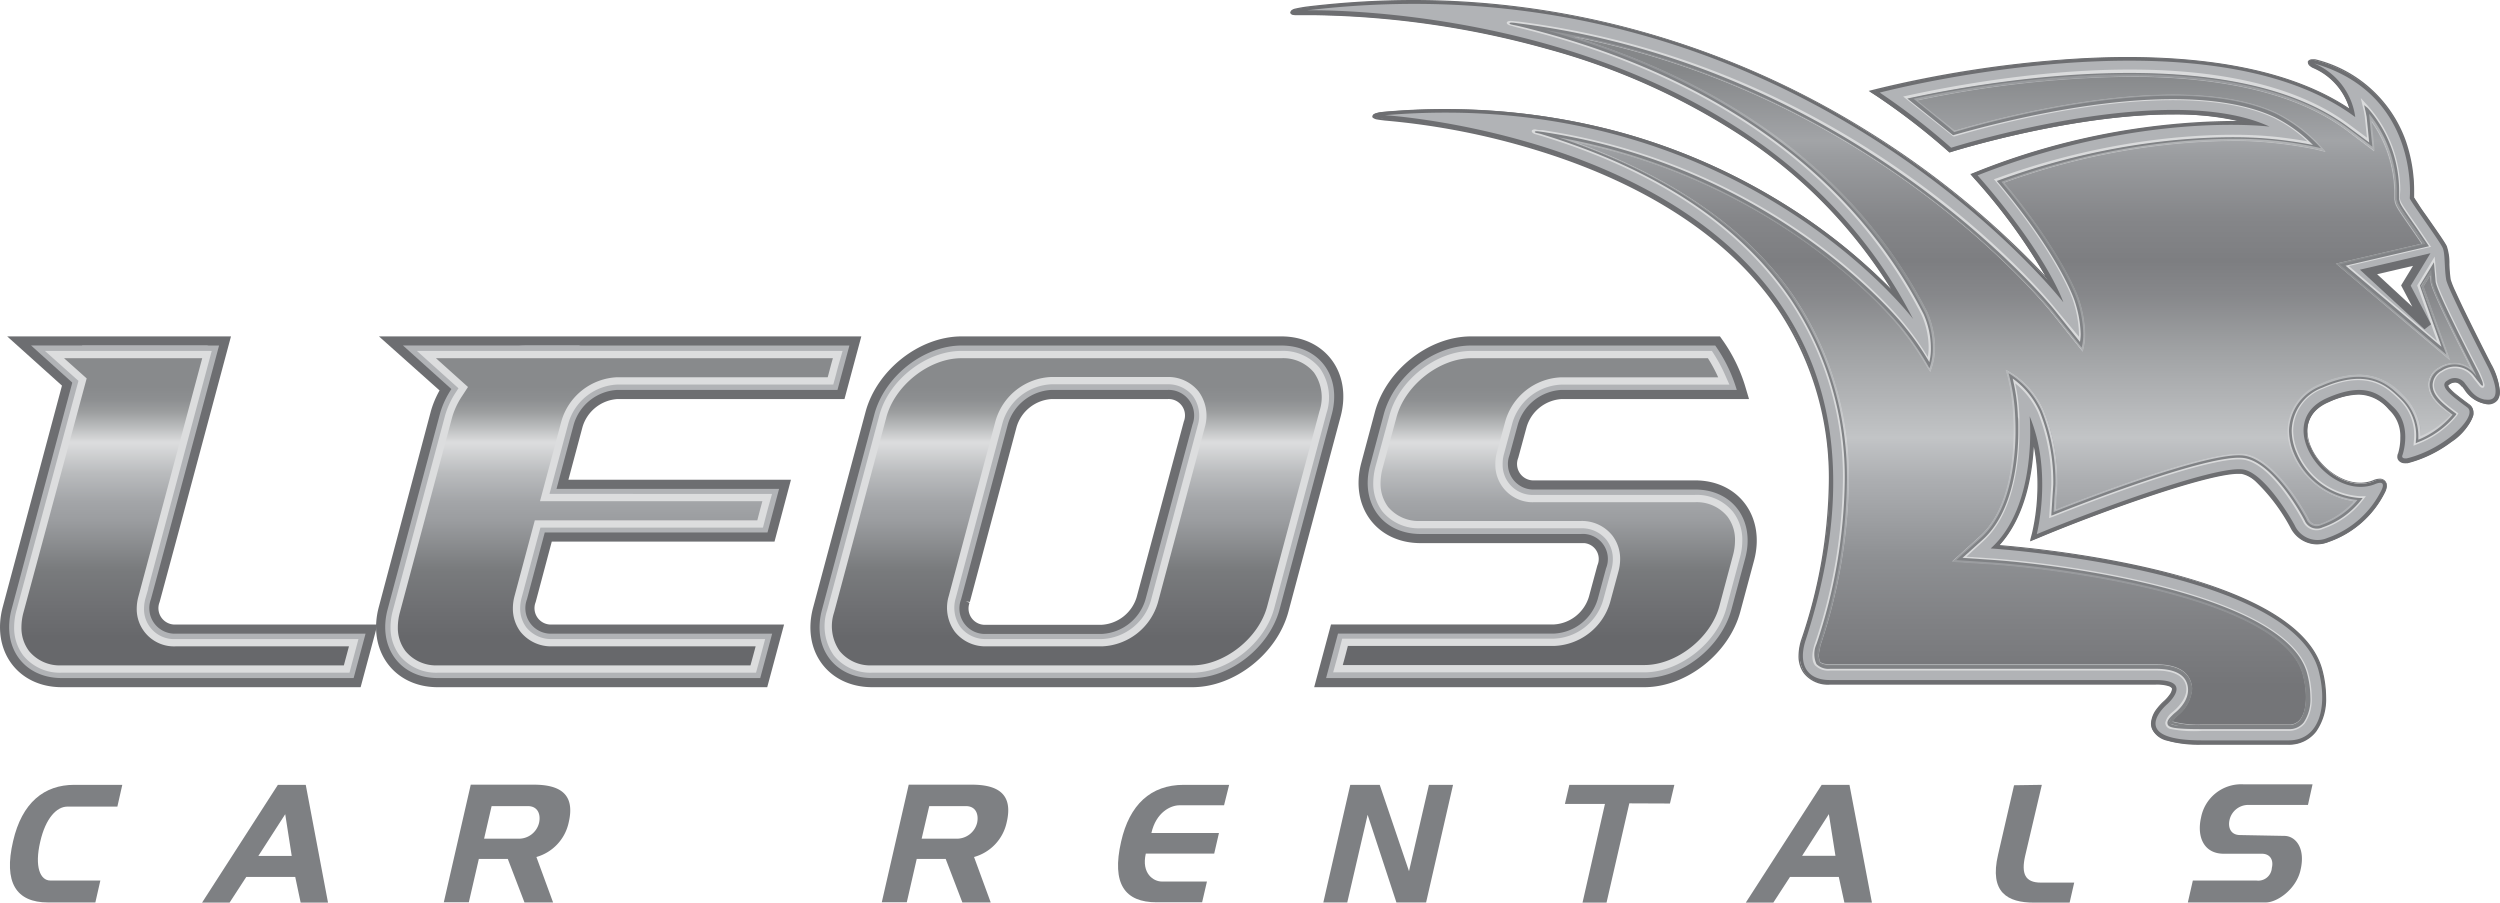 <svg id="Layer_1" data-name="Layer 1" xmlns="http://www.w3.org/2000/svg" xmlns:xlink="http://www.w3.org/1999/xlink" viewBox="0 0 299.68 108.19"><defs><style>.cls-1{fill:#7e8083;}.cls-2{fill:#6d6e71;}.cls-3,.cls-6,.cls-8{fill:none;}.cls-3,.cls-8{stroke:#6d6e71;}.cls-3{stroke-width:2.19px;}.cls-4{fill:#b1b3b6;}.cls-5{fill:#dadbdc;}.cls-6{stroke:#dcddde;stroke-width:1.75px;}.cls-7{fill:url(#linear-gradient);}.cls-9{fill:url(#linear-gradient-2);}.cls-10{fill:url(#linear-gradient-3);}.cls-11{fill:#808285;}</style><linearGradient id="linear-gradient" x1="-270.84" y1="360.99" x2="-270.43" y2="360.99" gradientTransform="matrix(0, 90.45, 90.45, 0, -32547.08, 24550.37)" gradientUnits="userSpaceOnUse"><stop offset="0" stop-color="#888a8c"/><stop offset="0.08" stop-color="#888a8c"/><stop offset="0.12" stop-color="#8d8f91"/><stop offset="0.16" stop-color="#9c9e9f"/><stop offset="0.2" stop-color="#b4b6b7"/><stop offset="0.25" stop-color="#d6d7d8"/><stop offset="0.26" stop-color="#dcddde"/><stop offset="0.36" stop-color="#b9bbbd"/><stop offset="0.45" stop-color="#a3a5a8"/><stop offset="0.51" stop-color="#9b9da0"/><stop offset="0.67" stop-color="#797b7d"/><stop offset="0.79" stop-color="#6f7073"/><stop offset="0.89" stop-color="#67686b"/><stop offset="1" stop-color="#67686b"/></linearGradient><linearGradient id="linear-gradient-2" x1="-270.65" y1="359.65" x2="-270.24" y2="359.65" gradientTransform="matrix(0, 207.1, 207.1, 0, -74243.17, 56064.32)" gradientUnits="userSpaceOnUse"><stop offset="0" stop-color="#858789"/><stop offset="0.06" stop-color="#858789"/><stop offset="0.16" stop-color="#a2a4a7"/><stop offset="0.18" stop-color="#9b9da0"/><stop offset="0.27" stop-color="#858689"/><stop offset="0.33" stop-color="#7d7e81"/><stop offset="0.38" stop-color="#87888b"/><stop offset="0.45" stop-color="#9ea0a2"/><stop offset="0.52" stop-color="#b1b3b5"/><stop offset="0.58" stop-color="#c2c4c6"/><stop offset="0.64" stop-color="#acaeb1"/><stop offset="0.67" stop-color="#a4a6a9"/><stop offset="0.75" stop-color="#8e9093"/><stop offset="0.84" stop-color="#808184"/><stop offset="0.93" stop-color="#747578"/><stop offset="1" stop-color="#747578"/></linearGradient><linearGradient id="linear-gradient-3" x1="-270.65" y1="359.64" x2="-270.24" y2="359.64" gradientTransform="matrix(0, 207.1, 207.1, 0, -74243.17, 56064.32)" gradientUnits="userSpaceOnUse"><stop offset="0" stop-color="#939598"/><stop offset="0.06" stop-color="#939598"/><stop offset="0.16" stop-color="#b2b4b6"/><stop offset="0.19" stop-color="#a6a8aa"/><stop offset="0.28" stop-color="#929496"/><stop offset="0.33" stop-color="#8b8d8f"/><stop offset="0.37" stop-color="#939597"/><stop offset="0.44" stop-color="#aaacae"/><stop offset="0.45" stop-color="#adafb1"/><stop offset="0.51" stop-color="#bbbdbf"/><stop offset="0.58" stop-color="#d2d3d5"/><stop offset="0.59" stop-color="#cecfd1"/><stop offset="0.64" stop-color="#babcbf"/><stop offset="0.67" stop-color="#b3b5b8"/><stop offset="0.75" stop-color="#9c9ea1"/><stop offset="0.84" stop-color="#8d8f92"/><stop offset="0.93" stop-color="#818385"/><stop offset="1" stop-color="#818385"/></linearGradient></defs><path class="cls-1" d="M13.68,106.09h-6c-1.27,0-2.61,1.39-3.25,4.22-.7,3,0,4.64,1.21,4.64h6l-.6,2.63H5.37c-3.83,0-5.35-2.39-4.19-7.35,1.06-4.63,3.74-6.75,7.33-6.75h5.76Z" transform="translate(0.39 -9.4)"/><path class="cls-1" d="M23.83,117.6l9.09-14.12h3.34l2.67,14.12H35.65L35,114.52H29.13l-2,3.08ZM30.58,112l4,0-.78-5Z" transform="translate(0.39 -9.4)"/><path class="cls-1" d="M63.91,112.13l2,5.45H62.48l-2-5.22-3.47,0-1.2,5.2h-3l3.23-14.1h7.54c3.18,0,5,1.14,4.2,4.53A5.49,5.49,0,0,1,63.91,112.13Zm-6.27-2.2h4a2.49,2.49,0,0,0,2.59-1.9c.22-1-.14-2-1.35-2H58.54Z" transform="translate(0.39 -9.4)"/><path class="cls-1" d="M116.37,112.13l2,5.45h-3.4l-2-5.22-3.47,0-1.19,5.2h-3l3.23-14.1h7.55c3.17,0,5,1.14,4.19,4.53A5.5,5.5,0,0,1,116.37,112.13Zm-6.28-2.2h4.06a2.5,2.5,0,0,0,2.59-1.9c.21-1-.14-2-1.35-2H111Z" transform="translate(0.39 -9.4)"/><path class="cls-1" d="M146.34,105.93H141c-1.06,0-2.8.83-3.37,3.32h8.1l-.57,2.47-8.2,0c-.55,2.41.94,3.35,1.91,3.35h5.42l-.58,2.49-5.45,0c-3.81,0-5.42-2.2-4.26-7.27,1-4.43,3.55-6.81,7.51-6.81h5.44Z" transform="translate(0.39 -9.4)"/><path class="cls-1" d="M170.56,117.58H167l-3.45-10.51-2.44,10.51h-2.87l3.23-14.1H165l3.51,10.35,2.39-10.35h2.89Z" transform="translate(0.39 -9.4)"/><path class="cls-1" d="M194.92,105.7l-2.73,11.9h-2.88L192,105.77h-4.8l.53-2.29h12.59l-.53,2.24Z" transform="translate(0.39 -9.4)"/><path class="cls-1" d="M208.88,117.6l9.1-14.12h3.33L224,117.6H220.7l-.67-3.08h-5.85l-2,3.08Zm6.75-5.61,4,0-.79-5Z" transform="translate(0.39 -9.4)"/><path class="cls-1" d="M244.37,103.48l-2,8.51c-.49,2.16,0,3.21,1.88,3.21h4l-.55,2.4h-4.27c-3.16,0-5.37-1.2-4.31-5.74l0,0,1.92-8.33Z" transform="translate(0.39 -9.4)"/><path class="cls-1" d="M273.43,109.6c1.33,0,2.59,1.43,1.94,4.13-.51,2.24-2.76,3.85-4.17,3.85h-9.33l.6-2.63h7.61a1.63,1.63,0,0,0,1.86-1.51c.24-1-.25-1.7-1.19-1.7h-4.57l0,0c-2.43,0-3.24-2.08-2.73-4.32a4.9,4.9,0,0,1,5.12-4h8.25l-.55,2.47H269a2.3,2.3,0,0,0-2.12,1.75l0,0c-.22.88.07,1.86,1.27,1.86Z" transform="translate(0.39 -9.4)"/><path class="cls-2" d="M298.24,53.19c-1.84-3.59-4.82-9.56-4.94-10.32a17.57,17.57,0,0,1-.15-1.84,5.91,5.91,0,0,0-.32-2.14c-.25-.52-1.23-1.92-2.17-3.26-.69-1-1.54-2.21-1.71-2.53,0-.14,0-.4,0-.76a18.25,18.25,0,0,0-1.06-6,15.29,15.29,0,0,0-10.77-9.72c-.41-.1-.74,0-.82.16s.25.55.54.69a7.75,7.75,0,0,1,4.45,5.06c-9.36-6.34-23.89-6.74-34.59-5.92a139.21,139.21,0,0,0-21.92,3.51l-1,.26.84.55a82.85,82.85,0,0,1,8.52,6.58l.18.16.25-.08c.23-.07,22.07-6.89,34.86-3.58a83.77,83.77,0,0,0-32,6.06l-.59.23.41.48a68.66,68.66,0,0,1,8.83,12.18,105.39,105.39,0,0,0-21.57-17.72,102.29,102.29,0,0,0-67.35-14.95c-.55.08-1,.16-1.42.26s-.73.58.05.62h1.44a107.69,107.69,0,0,1,28.82,4.06A81.91,81.91,0,0,1,209,26.06a59.12,59.12,0,0,1,17.52,18.26A69.91,69.91,0,0,0,213.3,33.74a74.63,74.63,0,0,0-19.91-8.61,80.94,80.94,0,0,0-27.81-2.34c-1.27.12-1.39.34-1.4.5s.72.31,1.41.39A88.13,88.13,0,0,1,184,27.28c9.14,2.82,21.57,8.4,28.8,19,7.08,10.39,8,23.77,2.86,39.73a4.45,4.45,0,0,0,.25,4A3.6,3.6,0,0,0,219,91.39h39c1.71,0,2,.39,2,.52.14.36-.46,1.15-.94,1.59-.21.16-2,1.75-1.46,3.24.47,1.26,2.41,1.88,5.93,1.88h10.33a4,4,0,0,0,3.31-1.54A6.72,6.72,0,0,0,278.37,93a12.86,12.86,0,0,0-.44-3.26c-3-11.45-32.85-14.45-38.73-14.93,3.28-3.56,4-9,4.16-12.44a23.2,23.2,0,0,1,.56,5.14,26.15,26.15,0,0,1-.64,5.85l-.23.87.84-.35c6.61-2.79,21-8.09,24.4-7.74,2.15.23,5.3,5.19,6,6.5a3.44,3.44,0,0,0,4.45,1.7,11.8,11.8,0,0,0,6.76-6c.1-.19.38-.84,0-1.25s-1.12-.14-1.35,0c-2.86,1.15-6.34-1.21-7.55-4.08a3.84,3.84,0,0,1,2.18-5.44c4.35-1.91,5.89-.43,7.24.86l.17.17c2.08,2,1,5.21,1,5.24v0a.68.68,0,0,0,.06.76,1,1,0,0,0,1,.27h0c3.78-.92,7.46-3.89,7.81-5.68a1.14,1.14,0,0,0-.41-1.22c-1-.76-2.6-1.9-2.58-2.34,0,0,.05-.08.16-.14a1.06,1.06,0,0,1,1.63.29l.28.36a3.59,3.59,0,0,0,2.37,1.68,1.39,1.39,0,0,0,1.5-.46,1.62,1.62,0,0,0,.26-1,8.05,8.05,0,0,0-1-3.13M283.53,42l6.38-1.49L288,43.63l2.57,4.88L283.53,42" transform="translate(0.39 -9.4)"/><path class="cls-2" d="M298.24,53.19l.08,0c-.92-1.79-2.13-4.19-3.12-6.22-.49-1-.93-1.94-1.26-2.67a10.57,10.57,0,0,1-.56-1.4,17.6,17.6,0,0,1-.15-1.83,6.27,6.27,0,0,0-.32-2.18c-.27-.53-1.25-1.92-2.19-3.27-.34-.5-.73-1-1.05-1.51s-.57-.86-.64-1l-.08,0H289c0-.14,0-.4,0-.77A18.4,18.4,0,0,0,288,26.28a15.39,15.39,0,0,0-10.83-9.77h0a1.42,1.42,0,0,0-.34,0,.59.59,0,0,0-.57.25h0a.28.28,0,0,0,0,.15.56.56,0,0,0,.22.39,1.7,1.7,0,0,0,.39.25h0a7.68,7.68,0,0,1,4.4,5l.08,0,0-.07c-7.21-4.88-17.46-6.24-26.68-6.25-2.78,0-5.47.13-8,.32A137.42,137.42,0,0,0,224.79,20l-1,.25-.18.05.15.1.85.55a80.48,80.48,0,0,1,8.5,6.57l.19.16,0,0,0,0,.24-.08c.18-.06,14.36-4.48,26.54-4.48a33.66,33.66,0,0,1,8.27.9l0-.08V23.9l-1.4,0A85,85,0,0,0,236.48,30l-.59.24-.11,0,.08.08.42.48A69.73,69.73,0,0,1,245.09,43l.07,0,.06-.06a106.11,106.11,0,0,0-21.58-17.73,104.37,104.37,0,0,0-28.59-12.41A101.45,101.45,0,0,0,169.11,9.4a107.61,107.61,0,0,0-12.87.78h0c-.55.08-1,.16-1.43.26a1.09,1.09,0,0,0-.36.17.43.43,0,0,0-.16.28.29.29,0,0,0,.16.24,1.05,1.05,0,0,0,.42.09H157a109.73,109.73,0,0,1,28.12,4.07A82.15,82.15,0,0,1,209,26.12a59.09,59.09,0,0,1,17.49,18.25l.07,0,.06,0a69.36,69.36,0,0,0-13.27-10.59,74.35,74.35,0,0,0-19.93-8.63,78.93,78.93,0,0,0-20.55-2.65q-3.62,0-7.29.31a3.81,3.81,0,0,0-1.2.24.53.53,0,0,0-.21.16.35.35,0,0,0-.06.17h0a.16.16,0,0,0,.06.13,1.14,1.14,0,0,0,.56.22c.25.05.56.08.86.12h0a87.82,87.82,0,0,1,18.35,3.6c9.14,2.81,21.55,8.39,28.77,19a36.28,36.28,0,0,1,6.12,20.88A61,61,0,0,1,215.55,86a6.52,6.52,0,0,0-.35,2,3.46,3.46,0,0,0,.61,2.08A3.68,3.68,0,0,0,219,91.47h39a4.68,4.68,0,0,1,1.62.2c.27.11.33.23.35.27V92a1.43,1.43,0,0,1-.31.69,4.37,4.37,0,0,1-.63.71l.06.07-.06-.07a6.29,6.29,0,0,0-.85.91,3.14,3.14,0,0,0-.73,1.81,1.73,1.73,0,0,0,.11.62,2.61,2.61,0,0,0,1.87,1.46,14,14,0,0,0,4.13.47h10.33a4.08,4.08,0,0,0,3.37-1.57A6.75,6.75,0,0,0,278.45,93a13,13,0,0,0-.44-3.28c-.76-2.9-3.21-5.24-6.53-7.15-10-5.71-27.86-7.48-32.28-7.84v.08l.05,0c3.32-3.59,4.07-9.07,4.19-12.49h-.08l-.08,0a23.09,23.09,0,0,1,.56,5.12,25.85,25.85,0,0,1-.64,5.83l-.23.87,0,.16.15-.07.84-.34c3.2-1.35,8.23-3.29,13-4.89S266,66.2,267.93,66.2h.35a3.59,3.59,0,0,1,1.71.91,22.1,22.1,0,0,1,4.18,5.55,3.62,3.62,0,0,0,3.13,2,3.89,3.89,0,0,0,1.43-.28,11.91,11.91,0,0,0,6.8-6h0a1.86,1.86,0,0,0,.2-.76.82.82,0,0,0-.87-.84,2.11,2.11,0,0,0-.79.19,4.13,4.13,0,0,1-1.54.29c-2.41,0-4.93-2-5.91-4.33a5.17,5.17,0,0,1-.41-1.91c0-1.17.52-2.52,2.55-3.41a9,9,0,0,1,3.58-.91,4.83,4.83,0,0,1,3.58,1.75l.16.17a4.28,4.28,0,0,1,1.26,3.21,6.54,6.54,0,0,1-.29,2l.16,0v0l-.15-.07a1.05,1.05,0,0,0-.08.4.65.65,0,0,0,.16.45.92.92,0,0,0,.77.32l.26,0,0-.08v.08h.06l0-.08,0,.08a15,15,0,0,0,5.22-2.53,6.66,6.66,0,0,0,2.65-3.22,1.22,1.22,0,0,0,0-.32,1.17,1.17,0,0,0-.48-1c-.52-.38-1.16-.85-1.67-1.28a5.49,5.49,0,0,1-.64-.6.8.8,0,0,1-.24-.4h0s0,0,.12-.09a1.41,1.41,0,0,1,.7-.24c.28,0,.52.15.83.52l.06-.06-.06,0,.27.36a3.77,3.77,0,0,0,2.43,1.71,2.19,2.19,0,0,0,.42,0,1.38,1.38,0,0,0,1.16-.53,1.73,1.73,0,0,0,.27-1,8.29,8.29,0,0,0-1-3.17l-.08,0-.07,0a8.14,8.14,0,0,1,1,3.1,1.56,1.56,0,0,1-.25.93,1.16,1.16,0,0,1-1,.45l-.39,0A3.57,3.57,0,0,1,295.14,56l-.27-.36h0a1.25,1.25,0,0,0-.95-.58,1.74,1.74,0,0,0-.78.26l-.14.1a.27.27,0,0,0-.06.12h0a.94.94,0,0,0,.28.51,18.48,18.48,0,0,0,2.33,1.9,1,1,0,0,1,.42.84c0,.09,0,.19,0,.29a6.6,6.6,0,0,1-2.6,3.12,14.84,14.84,0,0,1-5.16,2.5h0l0,.08v-.08h0l-.23,0a.79.79,0,0,1-.65-.26.55.55,0,0,1-.12-.35.85.85,0,0,1,.07-.33l-.07,0-.08,0v0l.08,0,.08,0a7.05,7.05,0,0,0,.29-2,4.47,4.47,0,0,0-1.3-3.33l-.17-.16a5,5,0,0,0-3.69-1.8,9.22,9.22,0,0,0-3.64.92c-2.09.91-2.66,2.34-2.65,3.56a5.27,5.27,0,0,0,.42,2c1,2.39,3.56,4.42,6.06,4.42a4.24,4.24,0,0,0,1.6-.3,2,2,0,0,1,.73-.18.67.67,0,0,1,.53.21.65.65,0,0,1,.17.47,1.7,1.7,0,0,1-.18.69l.07,0-.07,0a11.78,11.78,0,0,1-6.72,6,3.78,3.78,0,0,1-1.37.27,3.45,3.45,0,0,1-3-1.93,24.15,24.15,0,0,0-2.43-3.67,14,14,0,0,0-1.8-1.93,3.62,3.62,0,0,0-1.79-1l-.37,0c-2,0-6.39,1.27-11.12,2.87s-9.75,3.55-12.95,4.9l-.84.34,0,.08.08,0,.23-.87-.08,0,.08,0A26.34,26.34,0,0,0,244,67.5a23.43,23.43,0,0,0-.56-5.16l-.16,0c-.13,3.4-.88,8.85-4.15,12.39l-.11.12h.17a128.64,128.64,0,0,1,20.44,3.35A49.61,49.61,0,0,1,271.4,82.7c3.31,1.9,5.71,4.22,6.45,7a12.71,12.71,0,0,1,.44,3.24,6.61,6.61,0,0,1-1.14,4,3.91,3.91,0,0,1-3.24,1.51H263.58a14.47,14.47,0,0,1-4.09-.45,2.49,2.49,0,0,1-1.76-1.37,1.54,1.54,0,0,1-.1-.56,3.08,3.08,0,0,1,.69-1.71,6.12,6.12,0,0,1,.84-.88h0a4,4,0,0,0,.66-.74,1.55,1.55,0,0,0,.33-.78.36.36,0,0,0,0-.15.73.73,0,0,0-.45-.36A4.68,4.68,0,0,0,258,91.3H219A3.55,3.55,0,0,1,215.94,90a3.37,3.37,0,0,1-.58-2,6.62,6.62,0,0,1,.35-2A61.25,61.25,0,0,0,219,67.23a36.43,36.43,0,0,0-6.16-21C205.59,35.61,193.15,30,184,27.21A87.71,87.71,0,0,0,165.6,23.6v0c-.34,0-.69-.09-.95-.14l-.31-.1-.06-.05,0,0h0l0-.08a.63.63,0,0,1,.31-.18,5,5,0,0,1,1-.16c2.44-.21,4.87-.31,7.27-.31a79,79,0,0,1,20.5,2.65,74.72,74.72,0,0,1,19.9,8.6,70,70,0,0,1,13.23,10.57l.13-.1A59.39,59.39,0,0,0,209.08,26a81.91,81.91,0,0,0-23.92-10.86A110.12,110.12,0,0,0,157,11.06h-.68v0h-1.44v0a.78.78,0,0,1-.35-.08c-.06,0-.07-.06-.07-.09s0-.09.1-.15a.71.71,0,0,1,.29-.14c.42-.1.86-.18,1.42-.26l0-.08v.08a107.44,107.44,0,0,1,12.86-.78A101.14,101.14,0,0,1,195,12.89a103.88,103.88,0,0,1,28.54,12.39A105.49,105.49,0,0,1,245.1,43l.13-.09a69.51,69.51,0,0,0-8.83-12.2l-.42-.47-.06.05,0,.08.59-.24a84.76,84.76,0,0,1,30.55-6.06h1.39l0-.16a33.55,33.55,0,0,0-8.31-.91c-12.21,0-26.4,4.44-26.59,4.5l-.24.07,0,.08.06-.06-.19-.16a83.92,83.92,0,0,0-8.52-6.59l-.85-.55,0,.07,0,.08,1-.26a139.21,139.21,0,0,1,21.91-3.51c2.47-.19,5.16-.31,7.94-.31,9.2,0,19.43,1.36,26.59,6.22l.18.11-.05-.2a7.85,7.85,0,0,0-4.5-5.12l0,.08,0-.08a1.59,1.59,0,0,1-.35-.22.39.39,0,0,1-.16-.27l0-.08-.08,0,.08,0c0-.07.18-.16.42-.16a1.13,1.13,0,0,1,.3,0l0-.08,0,.08a15.21,15.21,0,0,1,10.72,9.67,18.22,18.22,0,0,1,1,6c0,.36,0,.61,0,.76v0c.09.17.34.55.66,1l1,1.51c.94,1.35,1.92,2.75,2.17,3.25a6.16,6.16,0,0,1,.31,2.12,18.46,18.46,0,0,0,.15,1.85,10.67,10.67,0,0,0,.57,1.44c1,2.17,3,6.2,4.38,8.89l.07,0M283.53,42l0,.08,6.38-1.49,0-.08-.07,0-1.9,3.12,0,0,0,0,2.58,4.88.07,0,.05-.06-7-6.51-.06.06,0,.08,0-.08,0,.06,7,6.51.13-.1-2.57-4.88-.07,0,.07,0,1.9-3.11.1-.17-.19,0-6.38,1.5-.15,0,.12.1,0-.06" transform="translate(0.39 -9.4)"/><path class="cls-3" d="M153,82.43c-1.22,4.56-5.9,8.25-10.46,8.25H104.16c-4.55,0-7.26-3.69-6-8.25l6.26-23.36c1.22-4.56,5.91-8.25,10.47-8.25H153.2c4.56,0,7.27,3.69,6.05,8.25ZM142.56,60.27a3.06,3.06,0,0,0-3-4.13H125.65a5.77,5.77,0,0,0-5.23,4.13l-5.61,21a3.05,3.05,0,0,0,3,4.12h13.89a5.77,5.77,0,0,0,5.22-4.12Z" transform="translate(0.39 -9.4)"/><path class="cls-3" d="M73.61,56.14H100l1.43-5.32H47.91L53.72,56h0a10.2,10.2,0,0,0-1.41,3L46.08,82.43c-1.22,4.55,1.48,8.25,6,8.25H90.74l1.43-5.32H65.78a3.06,3.06,0,0,1-3-4.13l2.13-8h26.7L93,68H66.32l2.06-7.7A5.77,5.77,0,0,1,73.61,56.14Z" transform="translate(0.39 -9.4)"/><path class="cls-3" d="M20.7,85.36a3.06,3.06,0,0,1-3-4.13L20,72.72l1.12-4.18,4.75-17.72H3.33l4.94,4.44L1,82.43C-.22,87,2.48,90.68,7,90.68H42l1.43-5.32Z" transform="translate(0.39 -9.4)"/><path class="cls-3" d="M175.94,50.82c-4.55,0-9.23,3.69-10.46,8.25l-1.63,6.09c-1.22,4.55,1.49,8.25,6.05,8.25h19.23a3,3,0,0,1,3,4.12l-1,3.7a5.76,5.76,0,0,1-5.23,4.12H160l-1.43,5.33h38.14c4.56,0,9.24-3.7,10.46-8.25l1.64-6.1c1.22-4.55-1.49-8.25-6-8.25H183.56a3.06,3.06,0,0,1-3-4.13l1-3.68a5.78,5.78,0,0,1,5.23-4.13H207.8a18.19,18.19,0,0,0-2.58-5.32Z" transform="translate(0.39 -9.4)"/><polyline class="cls-4" points="9.53 46.64 3.72 41.41 25.01 41.41"/><polyline class="cls-4" points="54.11 46.64 48.3 41.41 69.59 41.41"/><path class="cls-4" d="M153,82.43c-1.22,4.56-5.9,8.25-10.46,8.25H104.16c-4.55,0-7.26-3.69-6-8.25l6.26-23.36c1.22-4.56,5.91-8.25,10.47-8.25H153.2c4.56,0,7.27,3.69,6.05,8.25ZM142.56,60.27a3.06,3.06,0,0,0-3-4.13H125.65a5.77,5.77,0,0,0-5.23,4.13l-5.61,21a3.05,3.05,0,0,0,3,4.12h13.89a5.77,5.77,0,0,0,5.22-4.12Z" transform="translate(0.39 -9.4)"/><path class="cls-4" d="M73.61,56.14H100l1.43-5.32H62.8c-4.56,0-9.24,3.69-10.47,8.25L46.08,82.43c-1.22,4.55,1.48,8.25,6,8.25H90.74l1.43-5.32H65.78a3.06,3.06,0,0,1-3-4.13l2.13-8h26.7L93,68H66.32l2.06-7.7A5.77,5.77,0,0,1,73.61,56.14Z" transform="translate(0.39 -9.4)"/><path class="cls-4" d="M9.47,50.81,1,82.43C-.22,87,2.48,90.68,7,90.68H42l1.43-5.32H20.7a3.06,3.06,0,0,1-3-4.13L20,72.72l1.12-4.18,4.75-17.72Z" transform="translate(0.39 -9.4)"/><path class="cls-4" d="M175.94,50.82c-4.55,0-9.23,3.69-10.46,8.25l-1.63,6.09c-1.22,4.55,1.49,8.25,6.05,8.25h19.23a3,3,0,0,1,3,4.12l-1,3.7a5.76,5.76,0,0,1-5.23,4.12H160l-1.43,5.33h38.14c4.56,0,9.24-3.7,10.46-8.25l1.64-6.1c1.22-4.55-1.49-8.25-6-8.25H183.56a3.06,3.06,0,0,1-3-4.13l1-3.68a5.78,5.78,0,0,1,5.23-4.13H207.8a18.19,18.19,0,0,0-2.58-5.32Z" transform="translate(0.39 -9.4)"/><path class="cls-4" d="M297.53,57.31c-1.31-.22-1.81-1.18-2.39-1.88A1.48,1.48,0,0,0,293,55c-1.14.64.44,1.82,2.37,3.24,1.37,1-2.7,5-7.23,6.1,0,0-.76.13-.53-.42,0,0,1.23-3.51-1.1-5.72-1.4-1.32-3.08-3.22-7.9-1.11-6.93,3,.19,12.57,5.71,10.34,1.43-.58.79.67.79.67a11.38,11.38,0,0,1-6.52,5.79,3,3,0,0,1-3.89-1.48c-.35-.7-3.71-6.48-6.31-6.75-3.49-.37-17.95,5-24.63,7.77,0,0,1.94-7.47-.85-14.13,0,0,1,10.76-4.67,15.84,0,0,36.11,2.4,39.31,14.67,1.11,4.26.12,8.34-3.59,8.34H263.58c-9.29,0-4.18-4.34-4.18-4.34s3.27-2.89-1.39-2.89H219c-3,0-3.81-2.1-2.95-4.76,19.07-58.7-50.43-62.95-50.43-62.95,42.09-3.53,63.32,24.43,63.32,24.43-19.71-38.41-72.64-37-72.64-37,58-6.93,90.65,35,90.65,35s-1.86-5.61-10.28-15.22c19.79-7.78,35-5.84,35-5.84-12.29-5.68-38.17,2.53-38.17,2.53a82,82,0,0,0-8.56-6.61s39.21-10.32,57,2.94A8.15,8.15,0,0,0,277,17c12.64,3.61,11.47,16.17,11.47,16.17.11.41,3.45,4.93,3.93,5.9.34.67.2,2.45.44,3.85.17,1.11,5,10.45,5,10.45s2.27,4.36-.32,3.92m-7.62-16.8L283.53,42l7.05,6.51L288,43.63l1.9-3.12" transform="translate(0.39 -9.4)"/><path class="cls-5" d="M259.73,96.77a14.47,14.47,0,0,0,3.85.24h10.33a2.42,2.42,0,0,0,2-.92,5.17,5.17,0,0,0,.81-3.1,11.08,11.08,0,0,0-.39-2.86c-2.45-9.4-28.45-13.16-38.26-13.81l-2.74-.19,2-1.83c3.87-3.49,4.35-10.12,4.35-13.22,0-1,0-1.63,0-1.66a21,21,0,0,0-.51-4.07,9.33,9.33,0,0,1,2.74,3.53,22.39,22.39,0,0,1,1.59,8.63l-.26,4,.53-.19c8.83-3.52,19.43-7.17,22.66-6.83,3.56.38,7.19,7.32,7.23,7.39a1.79,1.79,0,0,0,2.42.91,10.17,10.17,0,0,0,4.7-3.34l.44-.57h-.72a8.67,8.67,0,0,1-7.45-5.33,6.7,6.7,0,0,1-.55-2.55,5.41,5.41,0,0,1,3.56-5c5.34-2.34,7.63-.14,9,1.17l.17.16A5.87,5.87,0,0,1,289,61.83l-.08,1,.55-.22a11.22,11.22,0,0,0,4.66-3.38l.17-.28-.27-.2c-1.51-1.12-2.65-2.06-2.65-3.2a1.74,1.74,0,0,1,1-1.55,2.62,2.62,0,0,1,3.65.66l.33.42.48.6c.11.11.27.28.46.18s.12-.42.12-.42a12.1,12.1,0,0,0-.6-1.53c-3.11-6-5-10-5.1-10.8,0,.06-.06-.73-.06-.73l-.2-2.22-2.1,3.46,2.39,6.67-10.58-9,9.86-2.3-1.69-2.51c-1.66-2.37-1.88-2.72-2-3.08l-.06-.25c0-.14.06-1,.06-1a15.23,15.23,0,0,0-3.83-10l-.91-1,.38,1.61.09.52s.17,1.61.27,2.62l-2.12-1.57c-14-10.45-41.56-5.94-52.74-3.52l-.74.16,6,4.78.19,0c4.35-1.3,26.69-7.55,38.21-2.23a16,16,0,0,1,4.05,2.82c-1.36-.24-3.32-.52-4.7-.62-.11,0-14.26-1.57-32.39,5l-.48.17.33.39c7.32,8.73,9.06,13.89,9.09,13.94a14,14,0,0,1,.78,4.15c0,.14,0,.26,0,.4L246,46.38c-.21-.28-23.14-29.16-64.42-34.4-.35,0-.5-.06-.82-.07s-.5.07-.53.2.15.29.49.37.36.11.73.2c16,3.85,37.47,13,48.5,34.46a9.71,9.71,0,0,1,.85,3.92,6.78,6.78,0,0,1-.1,1.14A31.2,31.2,0,0,0,228,48.35c-.13-.17-14.81-19-43.51-23.36-.38,0-.54,0-.86-.09,0,0-.35,0-.4.18s.21.34.39.4l.71.2C198,29.86,208,36.49,214.1,45.4a37.93,37.93,0,0,1,6.42,21.81,63.2,63.2,0,0,1-3.36,19.33s-.66,1.74,0,2.59a2.23,2.23,0,0,0,1.86.65h39c2.09,0,3.31.59,3.61,1.75a2.2,2.2,0,0,1,.06.5c0,1.55-1.82,2.84-1.81,2.85a2.2,2.2,0,0,0-.71,1.13.75.75,0,0,0,.57.76m-28.5-43.46a7.24,7.24,0,0,0,.31-2.24,10.62,10.62,0,0,0-.92-4.24c-9.72-18.94-27.35-28.35-42.43-33,36.76,7.24,57.06,32.77,57.28,33l3.79,4.75.16-.74a7.12,7.12,0,0,0,.12-1.39,14.33,14.33,0,0,0-.82-4.38s-1.78-5.16-8.89-13.75c17.92-6.43,31.47-4.87,31.6-4.85a50,50,0,0,1,5.81.85l1.14.28-.79-.87a18.51,18.51,0,0,0-5.14-3.82c-11.63-5.37-33.82.74-38.54,2.15l-4.52-3.62c9.42-2,37.62-6.76,51.44,3.54l3.41,2.54s-.27-2.75-.36-3.59a15.17,15.17,0,0,1,2.78,8.33l0,.75,0,.26a3.57,3.57,0,0,0,.07.37c.13.49.32.8,2.08,3.32l1.11,1.64L279.62,41l13.7,11.58s-3.06-8.52-3.17-8.85l.79-1.3.07.8c.18,1.13,2.67,6.14,4.85,10.41A3.23,3.23,0,0,0,292,53.4a2.42,2.42,0,0,0-1.33,2h0c0,1.52,1.13,2.55,2.65,3.69a10.84,10.84,0,0,1-3.62,2.59,6.64,6.64,0,0,0-2-4.84l-.16-.15c-1.4-1.35-4-3.84-9.78-1.32a6.12,6.12,0,0,0-4,5.64,7.35,7.35,0,0,0,.6,2.83,9.46,9.46,0,0,0,7.35,5.63,10.05,10.05,0,0,1-3.92,2.67,1.1,1.1,0,0,1-1.53-.57c0-.07-3.78-7.35-7.79-7.78s-17.68,4.77-22.48,6.67c0-.81.2-3,.2-3a23.08,23.08,0,0,0-1.65-8.91,10.2,10.2,0,0,0-3.78-4.43l-.75-.45.23.84a23.71,23.71,0,0,1,.69,4.89c0,.14.8,9.93-4.05,14.32l-3.31,3,4.43.29c9.67.64,35.28,4.29,37.63,13.28.58,2.24.46,4.34-.31,5.34a1.66,1.66,0,0,1-1.47.64H263.58a12,12,0,0,1-3.54-.37,3.45,3.45,0,0,1,.58-.68v0a4.61,4.61,0,0,0,1.78-3.2,2.36,2.36,0,0,0-.09-.68c-.39-1.51-1.83-2.29-4.29-2.29H219c-.63,0-1.08-.12-1.24-.35L217.6,88l.24-1.28a64,64,0,0,0,3.4-19.55A38.7,38.7,0,0,0,214.7,45c-5.56-8.15-14.51-14.31-26.33-18.56,25.76,5.31,38.94,22.18,39.07,22.36a34,34,0,0,1,3.14,4.57L231,54l.26-.73" transform="translate(0.39 -9.4)"/><path class="cls-6" d="M114.85,52.34c-3.85,0-8,3.26-9,7.12L99.59,82.83a5.21,5.21,0,0,0,.67,4.61,4.75,4.75,0,0,0,3.9,1.72h38.36c3.85,0,8-3.26,9-7.12l6.26-23.36a5.21,5.21,0,0,0-.66-4.62,4.79,4.79,0,0,0-3.92-1.72Zm-.79,32.78a4.89,4.89,0,0,1-.72-4.28l5.61-21a7.27,7.27,0,0,1,6.7-5.25h13.89a4.66,4.66,0,0,1,3.76,1.75,4.91,4.91,0,0,1,.73,4.29l-5.62,21a7.28,7.28,0,0,1-6.69,5.25H117.83A4.67,4.67,0,0,1,114.06,85.12ZM99.45,52.34c-.29,1-.41,1.52-.62,2.28H73.61a7.29,7.29,0,0,0-6.7,5.25l-2.57,9.61H91c-.28,1-.41,1.52-.61,2.29H63.72l-2.43,9.07a5.7,5.7,0,0,0-.2,1.46A4.62,4.62,0,0,0,62,85.13a4.69,4.69,0,0,0,3.76,1.75H90.19c-.28,1.05-.41,1.52-.62,2.28H52.12a4.76,4.76,0,0,1-3.91-1.72,4.63,4.63,0,0,1-.91-2.86,6.82,6.82,0,0,1,.24-1.75L53.8,59.46A9.21,9.21,0,0,1,55,56.88l.71-1.09-3.84-3.45H99.45Zm-90,0H23.85l-7.63,28.5A5.7,5.7,0,0,0,16,82.3a4.47,4.47,0,0,0,4.68,4.58H41.44c-.28,1.05-.41,1.52-.61,2.28H7a4.76,4.76,0,0,1-3.91-1.72,4.63,4.63,0,0,1-.91-2.86,6.82,6.82,0,0,1,.24-1.75L10,54.76,7.29,52.34H9.47Zm194.89,0a17.43,17.43,0,0,1,1.23,2.29H186.75a7.27,7.27,0,0,0-6.69,5.24l-1,3.69a5.29,5.29,0,0,0-.2,1.46,4.48,4.48,0,0,0,4.69,4.58h19.23a4.74,4.74,0,0,1,3.9,1.72,4.6,4.6,0,0,1,.91,2.87,6.88,6.88,0,0,1-.24,1.75L205.73,82c-1,3.86-5.16,7.12-9,7.12H160.57c.28-1,.41-1.52.61-2.29h24.74a7.28,7.28,0,0,0,6.7-5.24l1-3.7a5.7,5.7,0,0,0,.2-1.46,4.6,4.6,0,0,0-.93-2.83,4.65,4.65,0,0,0-3.75-1.75H169.9A4.77,4.77,0,0,1,166,70.16a4.67,4.67,0,0,1-.9-2.86,6.94,6.94,0,0,1,.24-1.75L167,59.46c1-3.86,5.15-7.12,9-7.12Z" transform="translate(0.39 -9.4)"/><path class="cls-7" d="M114.85,52.34c-3.85,0-8,3.26-9,7.12L99.59,82.83a5.21,5.21,0,0,0,.67,4.61,4.75,4.75,0,0,0,3.9,1.72h38.36c3.85,0,8-3.26,9-7.12l6.26-23.36a5.21,5.21,0,0,0-.66-4.62,4.79,4.79,0,0,0-3.92-1.72Zm-.79,32.78a4.89,4.89,0,0,1-.72-4.28l5.61-21a7.27,7.27,0,0,1,6.7-5.25h13.89a4.66,4.66,0,0,1,3.76,1.75,4.91,4.91,0,0,1,.73,4.29l-5.62,21a7.28,7.28,0,0,1-6.69,5.25H117.83A4.67,4.67,0,0,1,114.06,85.12ZM99.45,52.34c-.29,1-.41,1.52-.62,2.28H73.61a7.29,7.29,0,0,0-6.7,5.25l-2.57,9.61H91c-.28,1-.41,1.52-.61,2.29H63.72l-2.43,9.07a5.7,5.7,0,0,0-.2,1.46A4.62,4.62,0,0,0,62,85.13a4.69,4.69,0,0,0,3.76,1.75H90.19c-.28,1.05-.41,1.52-.62,2.28H52.12a4.76,4.76,0,0,1-3.91-1.72,4.63,4.63,0,0,1-.91-2.86,6.82,6.82,0,0,1,.24-1.75L53.8,59.46A9.21,9.21,0,0,1,55,56.88l.71-1.09-3.84-3.45H99.45Zm-90,0H23.85l-7.63,28.5A5.7,5.7,0,0,0,16,82.3a4.47,4.47,0,0,0,4.68,4.58H41.44c-.28,1.05-.41,1.52-.61,2.28H7a4.76,4.76,0,0,1-3.91-1.72,4.63,4.63,0,0,1-.91-2.86,6.82,6.82,0,0,1,.24-1.75L10,54.76,7.29,52.34H9.47Zm194.89,0a17.43,17.43,0,0,1,1.23,2.29H186.75a7.27,7.27,0,0,0-6.69,5.24l-1,3.69a5.29,5.29,0,0,0-.2,1.46,4.48,4.48,0,0,0,4.69,4.58h19.23a4.74,4.74,0,0,1,3.9,1.72,4.6,4.6,0,0,1,.91,2.87,6.88,6.88,0,0,1-.24,1.75L205.73,82c-1,3.86-5.16,7.12-9,7.12H160.57c.28-1,.41-1.52.61-2.29h24.74a7.28,7.28,0,0,0,6.7-5.24l1-3.7a5.7,5.7,0,0,0,.2-1.46,4.6,4.6,0,0,0-.93-2.83,4.65,4.65,0,0,0-3.75-1.75H169.9A4.77,4.77,0,0,1,166,70.16a4.67,4.67,0,0,1-.9-2.86,6.94,6.94,0,0,1,.24-1.75L167,59.46c1-3.86,5.15-7.12,9-7.12Z" transform="translate(0.39 -9.4)"/><polygon class="cls-8" points="283.92 32.6 290.3 31.11 288.4 34.23 290.97 39.11 283.92 32.6"/><path class="cls-9" d="M188.19,13.79c15.08,4.69,32.71,14.1,42.43,33a10.62,10.62,0,0,1,.92,4.24,7.24,7.24,0,0,1-.31,2.24L231,54l-.39-.67a34,34,0,0,0-3.14-4.57c-.13-.18-13.31-17-39.07-22.36C200.19,30.69,209.14,36.85,214.7,45a38.7,38.7,0,0,1,6.54,22.21,64,64,0,0,1-3.4,19.55L217.6,88l.16.67c.16.23.61.35,1.24.35h39c2.46,0,3.9.78,4.29,2.29a2.36,2.36,0,0,1,.09.68,4.61,4.61,0,0,1-1.78,3.2v0a3.45,3.45,0,0,0-.58.68,12,12,0,0,0,3.54.37h10.33a1.66,1.66,0,0,0,1.47-.64c.77-1,.89-3.1.31-5.34-2.35-9-28-12.64-37.63-13.28l-4.43-.29,3.31-3C241.79,69.39,241,59.6,241,59.46a23.71,23.71,0,0,0-.69-4.89l-.23-.84.75.45a10.2,10.2,0,0,1,3.78,4.43,23.08,23.08,0,0,1,1.65,8.91s-.15,2.16-.2,3c4.61-1.83,17.33-6.69,22-6.69a4.27,4.27,0,0,1,.52,0c4,.43,7.75,7.71,7.79,7.78a1.11,1.11,0,0,0,1,.68,1.53,1.53,0,0,0,.55-.11,10.05,10.05,0,0,0,3.92-2.67,9.46,9.46,0,0,1-7.35-5.63,7.35,7.35,0,0,1-.6-2.83,6.12,6.12,0,0,1,4-5.64,11.39,11.39,0,0,1,4.53-1.08,7.16,7.16,0,0,1,5.25,2.4l.16.15a6.64,6.64,0,0,1,2,4.84,10.84,10.84,0,0,0,3.62-2.59C291.83,58,290.7,57,290.7,55.43h0a2.42,2.42,0,0,1,1.33-2,3.61,3.61,0,0,1,1.79-.52,3.28,3.28,0,0,1,2,.75c-2.18-4.27-4.67-9.28-4.85-10.41l-.07-.8-.79,1.3c.11.33,3.17,8.85,3.17,8.85L279.62,41l10.25-2.39L288.76,37c-1.76-2.52-1.95-2.83-2.08-3.32a3.57,3.57,0,0,1-.07-.37l0-.26,0-.75a15.17,15.17,0,0,0-2.78-8.33c.09.84.36,3.59.36,3.59L280.83,25c-6.58-4.9-16.4-6.39-25.92-6.39a130.36,130.36,0,0,0-25.52,2.85l4.52,3.62c3.33-1,15.33-4.32,26.19-4.32,4.56,0,8.91.58,12.35,2.17a18.51,18.51,0,0,1,5.14,3.82l.79.87-1.14-.28a50,50,0,0,0-5.81-.85,41.23,41.23,0,0,0-4.19-.18,82.5,82.5,0,0,0-27.41,5c7.11,8.59,8.87,13.72,8.89,13.75a14.33,14.33,0,0,1,.82,4.38,7.12,7.12,0,0,1-.12,1.39l-.16.74-3.79-4.75c-.22-.27-20.52-25.8-57.28-33" transform="translate(0.39 -9.4)"/><path class="cls-10" d="M260.13,95.16h0M231,54l.26-.73a7.24,7.24,0,0,0,.31-2.24,10.62,10.62,0,0,0-.92-4.24c-9.72-18.94-27.35-28.35-42.43-33,36.76,7.24,57.06,32.77,57.28,33l3.79,4.75.16-.74a7.12,7.12,0,0,0,.12-1.39,14.33,14.33,0,0,0-.82-4.38s-1.78-5.16-8.89-13.75a82.5,82.5,0,0,1,27.41-5,41.23,41.23,0,0,1,4.19.18,50,50,0,0,1,5.81.85l1.14.28-.79-.87a18.51,18.51,0,0,0-5.14-3.82c-3.44-1.59-7.79-2.17-12.35-2.17-10.86,0-22.86,3.33-26.19,4.32l-4.52-3.62a130.36,130.36,0,0,1,25.52-2.85c9.52,0,19.34,1.49,25.92,6.39l3.41,2.54s-.27-2.75-.36-3.59a15.17,15.17,0,0,1,2.78,8.33l0,.75,0,.26a3.57,3.57,0,0,0,.07.37c.13.49.32.8,2.08,3.32l1.11,1.64L279.62,41l13.7,11.58s-3.06-8.52-3.17-8.85l.79-1.3.07.8c.18,1.13,2.67,6.14,4.85,10.41a3.28,3.28,0,0,0-2-.75,3.61,3.61,0,0,0-1.79.52,2.42,2.42,0,0,0-1.33,2h0c0,1.52,1.13,2.55,2.65,3.69a10.84,10.84,0,0,1-3.62,2.59,6.64,6.64,0,0,0-2-4.84l-.16-.15a7.16,7.16,0,0,0-5.25-2.4,11.39,11.39,0,0,0-4.53,1.08,6.12,6.12,0,0,0-4,5.64,7.35,7.35,0,0,0,.6,2.83,9.46,9.46,0,0,0,7.35,5.63,10.05,10.05,0,0,1-3.92,2.67,1.53,1.53,0,0,1-.55.11,1.11,1.11,0,0,1-1-.68c0-.07-3.78-7.35-7.79-7.78a4.27,4.27,0,0,0-.52,0c-4.63,0-17.35,4.86-22,6.69,0-.81.2-3,.2-3a23.08,23.08,0,0,0-1.65-8.91,10.2,10.2,0,0,0-3.78-4.43l-.75-.45.23.84a23.71,23.71,0,0,1,.69,4.89c0,.14.8,9.93-4.05,14.32l-3.31,3,4.43.29c9.67.64,35.28,4.29,37.63,13.28.58,2.24.46,4.34-.31,5.34a1.66,1.66,0,0,1-1.47.64H263.58a12,12,0,0,1-3.54-.37,3.45,3.45,0,0,1,.58-.68v0a4.61,4.61,0,0,0,1.78-3.2,2.36,2.36,0,0,0-.09-.68c-.39-1.51-1.83-2.29-4.29-2.29H219c-.63,0-1.08-.12-1.24-.35L217.6,88l.24-1.28a64,64,0,0,0,3.4-19.55A38.7,38.7,0,0,0,214.7,45c-5.56-8.15-14.51-14.31-26.33-18.56,25.76,5.31,38.94,22.18,39.07,22.36a34,34,0,0,1,3.14,4.57L231,54M181.56,12.33c16.9,4.06,37.81,13.35,48.73,34.64a9.08,9.08,0,0,1,.61,6.22,35.79,35.79,0,0,0-3.17-4.61c-.18-.22-14.86-19-43.29-23.24,10.36,3.16,22.57,9,30,19.86a38.22,38.22,0,0,1,6.48,22,63.41,63.41,0,0,1-3.38,19.44,4.55,4.55,0,0,0-.25,1.39,1.47,1.47,0,0,0,.22.88,2,2,0,0,0,1.53.5h39c2.28,0,3.61.68,3.95,2,.5,2-1.68,3.61-1.83,3.72l.26-.18a3,3,0,0,0-.86,1.15,10.14,10.14,0,0,0,4.05.52h10.33a2.06,2.06,0,0,0,1.76-.77c.84-1.1,1-3.27.36-5.66-2.4-9.19-28.2-12.89-37.94-13.54l-3.59-.24,2.67-2.4c5-4.51,4.19-14.48,4.18-14.58a23.13,23.13,0,0,0-.71-5,10,10,0,0,1,3.62,4.27,22.81,22.81,0,0,1,1.63,8.77,28.79,28.79,0,0,1-.23,3.51c6-2.39,18-6.88,22.34-6.88a3.68,3.68,0,0,1,.49,0c3.78.4,7.48,7.51,7.51,7.58a1.49,1.49,0,0,0,1.3.88,1.84,1.84,0,0,0,.68-.14,9.81,9.81,0,0,0,4.55-3.22,9.06,9.06,0,0,1-7.78-5.55,6.92,6.92,0,0,1-.57-2.69A5.76,5.76,0,0,1,278,55.73a11.06,11.06,0,0,1,4.41-1.06,6.76,6.76,0,0,1,5,2.3l.17.16a6.32,6.32,0,0,1,1.88,4.7c0,.18,0,.31,0,.47a10.78,10.78,0,0,0,4.49-3.24c-1.64-1.21-2.8-2.2-2.8-3.49v-.13a2.07,2.07,0,0,1,1.15-1.73,3.53,3.53,0,0,1,1.74-.51,3.08,3.08,0,0,1,2.37,1.25l.34.43a4.74,4.74,0,0,0,.36.43,8.82,8.82,0,0,0-.51-1.22c-1.84-3.57-4.95-9.74-5.14-10.9,0,0-.12-1.48-.16-1.89l-1.44,2.38c.43,1.12,2.78,7.76,2.78,7.76L280.4,41.18l10.05-2.35-1.4-2.08c-1.71-2.44-1.91-2.77-2-3.19l-.07-.25,0-.26c0-.07,0-.35,0-.79a14.87,14.87,0,0,0-3.74-9.81c.05.3.15.56.18.87l.34,3.43L281,24.69c-6.66-5-16.53-6.48-26.12-6.48a131.1,131.1,0,0,0-26.34,3c1.41,1,3.26,2.49,5.25,4.21,3.17-.95,15.32-4.36,26.27-4.36,4.51,0,8.81.58,12.2,2.14a18.46,18.46,0,0,1,5,3.74,49.16,49.16,0,0,0-5.86-.85,38.37,38.37,0,0,0-4.22-.18,83.26,83.26,0,0,0-28,5.2c7.27,8.68,9.08,13.83,9.16,14.06a12.23,12.23,0,0,1,.67,5.57s-2.3-3-3.31-4.16c-.27-.35-23.37-29.09-64.19-34.28" transform="translate(0.39 -9.4)"/><path class="cls-11" d="M184.39,25.48c13.74,4.19,23.8,10.85,29.89,19.8a38.27,38.27,0,0,1,6.46,21.93,63.41,63.41,0,0,1-3.38,19.39,2.9,2.9,0,0,0,0,2.41,2.06,2.06,0,0,0,1.65.56h39c2.2,0,3.48.64,3.81,1.91.49,1.91-1.49,3.36-1.51,3.38l-.14.12c-.51.5-.85.83-.72,1.24s.89.58,4.13.58h10.33a2.17,2.17,0,0,0,1.87-.83,5,5,0,0,0,.78-3,11.37,11.37,0,0,0-.39-2.83c-2.42-9.27-28.3-13-38.07-13.65l-3.24-.22,2.41-2.17c3.81-3.43,4.28-10,4.28-13.07,0-.92,0-1.53-.05-1.62a21.81,21.81,0,0,0-.63-4.64,9.83,9.83,0,0,1,3.26,4,22.51,22.51,0,0,1,1.61,8.72l-.24,3.72.22-.07c3.06-1.23,18.54-7.29,22.76-6.85,3.7.39,7.36,7.43,7.39,7.5a1.6,1.6,0,0,0,2.17.82,10,10,0,0,0,4.6-3.27l.19-.24h-.3a8.88,8.88,0,0,1-7.64-5.46,6.71,6.71,0,0,1-.57-2.63A5.62,5.62,0,0,1,278,55.87c5.47-2.4,7.82-.14,9.23,1.21l.16.16a6.17,6.17,0,0,1,1.85,4.59l-.05.7.22-.1A10.86,10.86,0,0,0,294,59.14l.07-.12-.11-.08c-1.56-1.15-2.75-2.13-2.75-3.37a2,2,0,0,1,1.08-1.73,2.85,2.85,0,0,1,3.93.7l.33.43.28.34c.19.24.3.37.38.32s0-.29,0-.37-.38-.95-.52-1.24c-3.16-6.15-5-10-5.12-10.86l-.2-2.32-1.68,2.77c0,.14,2,5.68,2.59,7.36-.77-.64-11.09-9.37-11.5-9.72l10-2.33-1.52-2.25c-1.67-2.39-1.9-2.75-2-3.15l-.06-.24,0-.22c0-.06,0-.8,0-.8a15.07,15.07,0,0,0-3.77-9.91L283,22l.19.84.11.55s.24,2.33.31,3.09l-2.49-1.85c-14.34-10.7-43.87-5.37-52.58-3.48l-.3.06,5.49,4.4c4.51-1.28,26.91-7.55,38.5-2.19a17.24,17.24,0,0,1,4.64,3.36,49.8,49.8,0,0,0-5.4-.76c-.13,0-14.16-1.59-32.3,5l-.2.07.14.16c7.4,8.83,9.11,14,9.12,14a13.92,13.92,0,0,1,.8,4.21,5.64,5.64,0,0,1-.09.93l-3.09-3.88c-.22-.28-23.65-29.16-64.29-34.32-.6-.09-1-.12-1,0s.16.14,1,.31c16.08,3.87,37.57,13,48.64,34.57a10.1,10.1,0,0,1,.87,4,6.71,6.71,0,0,1-.19,1.74,32.74,32.74,0,0,0-3-4.31c-.14-.19-15-19-43.38-23.29-.61-.08-.87-.12-.91,0S184.06,25.37,184.39,25.48Zm33.25,61.21A63.68,63.68,0,0,0,221,67.21a38.47,38.47,0,0,0-6.51-22.09c-5.83-8.57-15.3-15-28.08-19.26,26.9,4.82,41,22.63,41.18,22.81a35.21,35.21,0,0,1,3.15,4.59l.15.28.11-.3a7,7,0,0,0,.3-2.17,10.41,10.41,0,0,0-.9-4.16C220,26.66,200.52,17.33,184.84,13c38.45,6.25,60.57,33.39,60.79,33.67l3.51,4.4.07-.3a6.82,6.82,0,0,0,.13-1.36,13.78,13.78,0,0,0-.82-4.29s-1.73-5.16-9-13.93c18-6.52,31.84-5,32-5a46.53,46.53,0,0,1,5.84.86l.47.11-.33-.36a18.49,18.49,0,0,0-5.07-3.77c-11.68-5.4-34.17.89-38.57,2.21h0c0-.07-3.86-3.17-4.87-4,9-1.93,37.93-7,52,3.49l3,2.26-.38-3.76a1.52,1.52,0,0,0,0-.19,15.15,15.15,0,0,1,3.3,9.14l0,.72c0,.05,0,.31,0,.31s.06.3.06.3c.12.46.33.79,2.05,3.24,0,0,1,1.48,1.28,1.9L280.08,41.1l12.78,10.81-3-8.27s.81-1.23,1.2-1.88c0,.4.13,1.44.13,1.44.18,1.13,2.9,6.58,5.15,11l.12.28-.06-.07a3.12,3.12,0,0,0-4.3-.79,2.26,2.26,0,0,0-1.23,1.85h0c0,1.47,1.19,2.48,2.74,3.64a10.69,10.69,0,0,1-4.11,3c0-.07,0-.22,0-.22a6.46,6.46,0,0,0-1.93-4.8l-.17-.16c-1.46-1.4-3.9-3.75-9.55-1.27A5.9,5.9,0,0,0,274,61a7.17,7.17,0,0,0,.59,2.75,9.19,9.19,0,0,0,7.62,5.58,9.78,9.78,0,0,1-4.31,3,1.3,1.3,0,0,1-1.79-.66c0-.07-3.78-7.26-7.63-7.67-4.22-.44-19.27,5.42-22.69,6.78,0-.42.21-3.29.21-3.29a22.67,22.67,0,0,0-1.63-8.83,10.14,10.14,0,0,0-3.68-4.33l-.31-.19.09.35a23.57,23.57,0,0,1,.71,4.94c0,.43.71,10.1-4.14,14.47l-2.93,2.64,3.94.26c9.71.65,35.43,4.33,37.8,13.43.62,2.34.49,4.46-.33,5.53a1.91,1.91,0,0,1-1.64.72H263.58c-2.72,0-3.69-.11-3.85-.41s.16-.44.65-.91c.1-.09,2.27-1.67,1.72-3.79-.36-1.41-1.74-2.13-4.09-2.13H219a1.84,1.84,0,0,1-1.41-.43,1.19,1.19,0,0,1-.2-.8A4.91,4.91,0,0,1,217.64,86.69Z" transform="translate(0.39 -9.4)"/></svg>